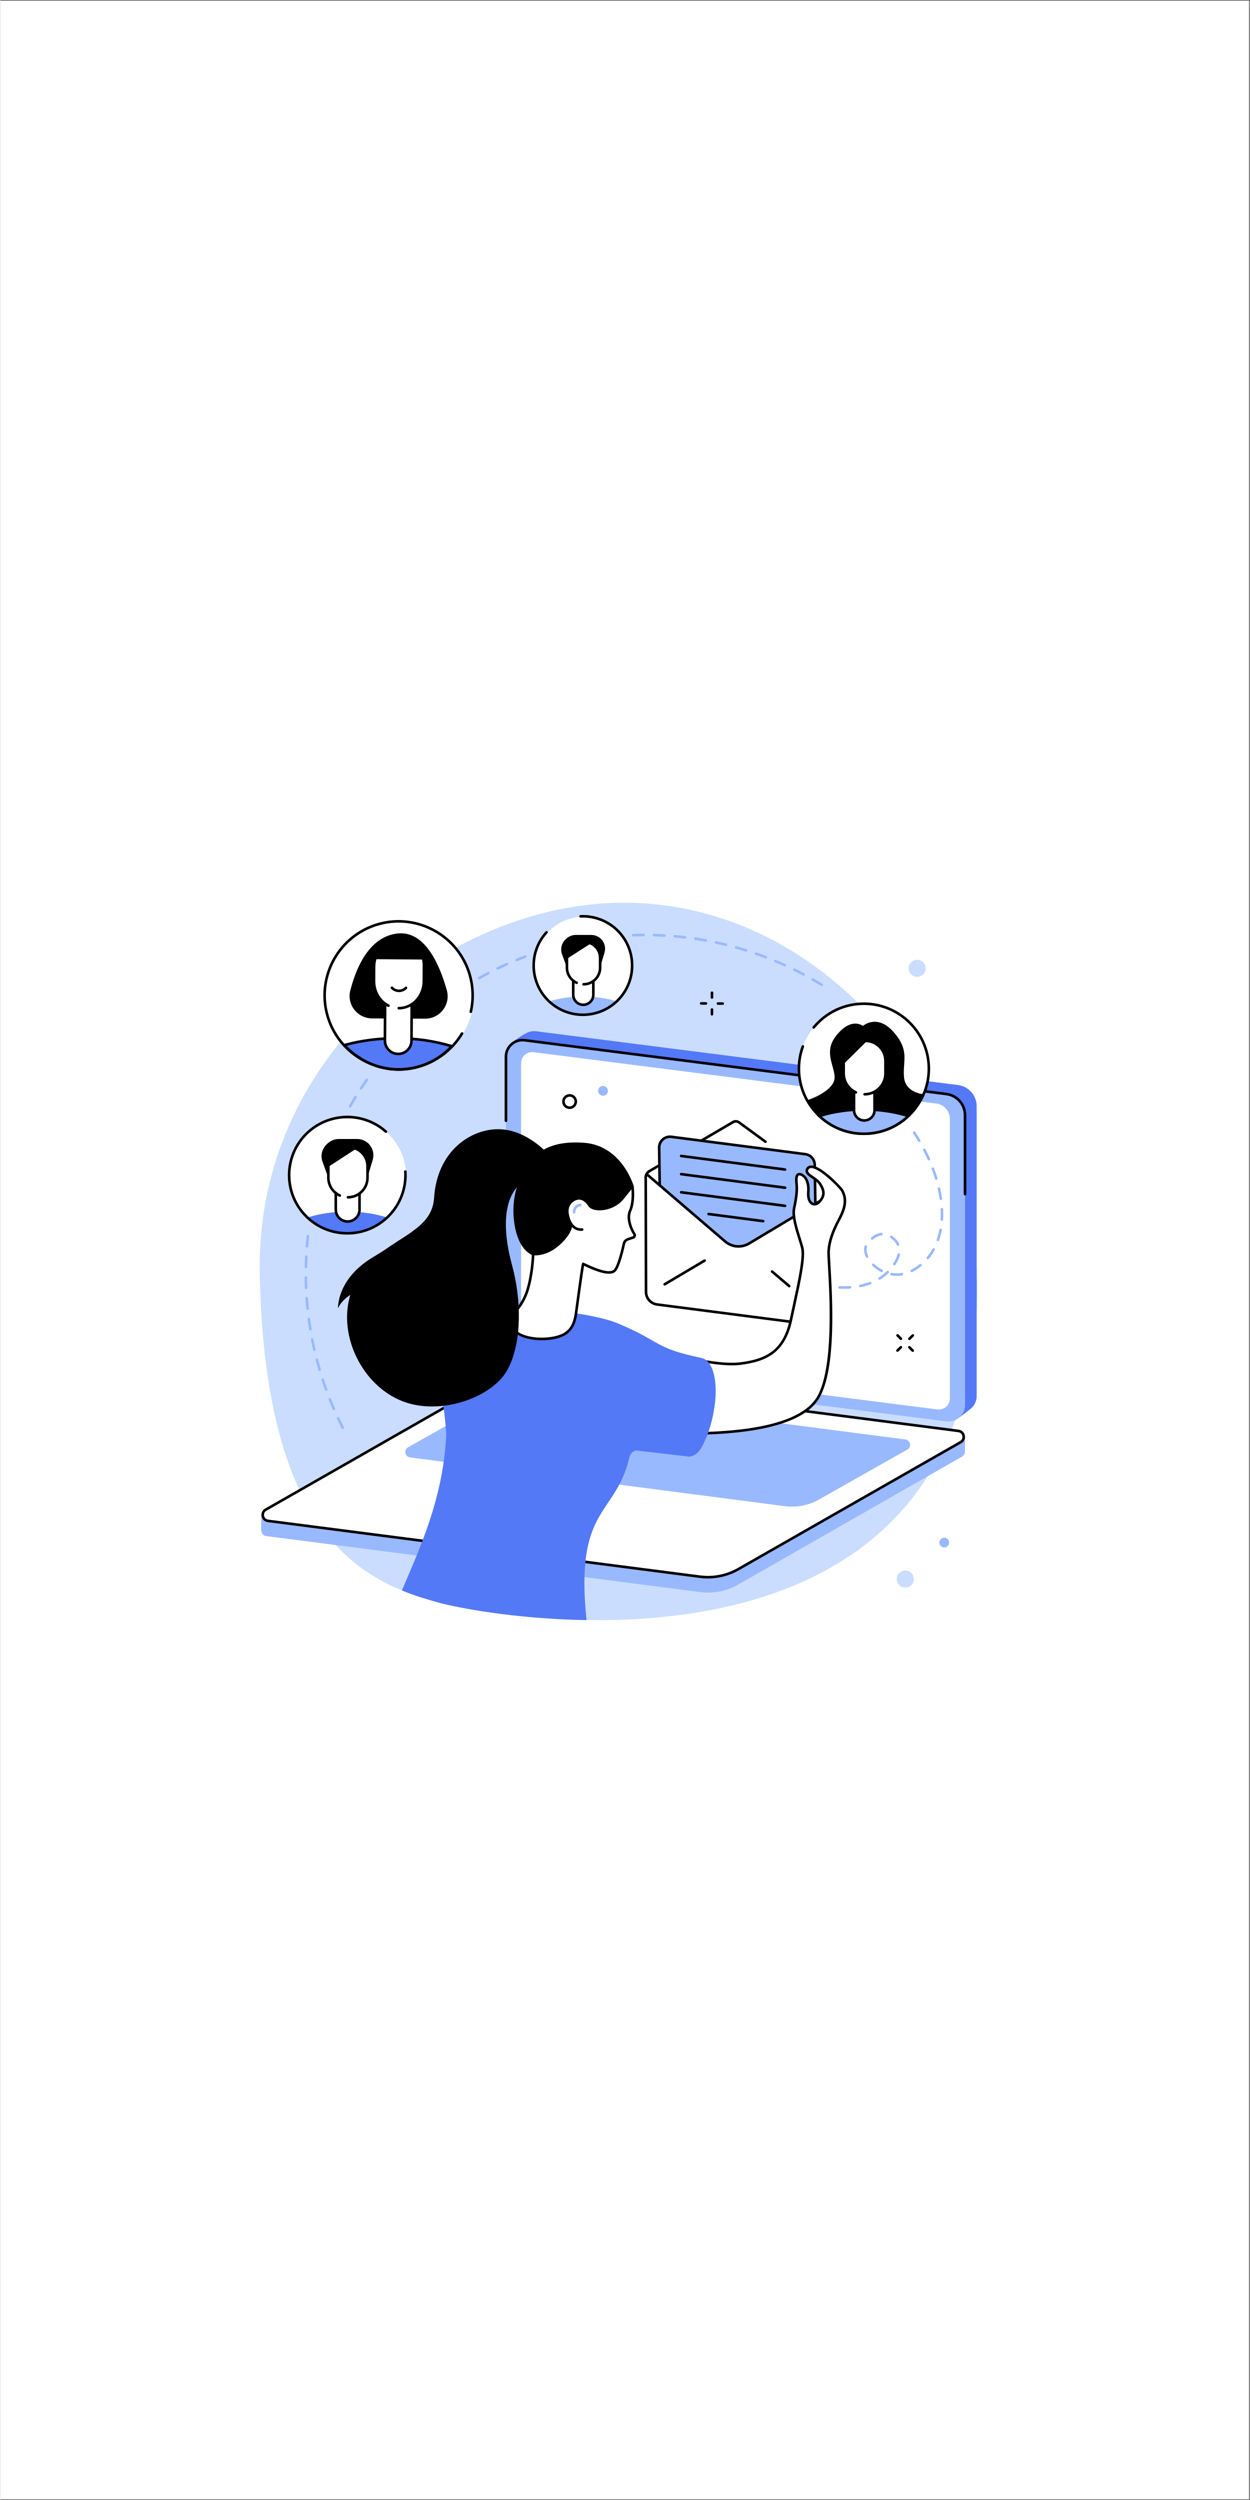 <svg xmlns="http://www.w3.org/2000/svg" xmlns:xlink="http://www.w3.org/1999/xlink" width="300" zoomAndPan="magnify" viewBox="0 0 224.88 450" height="600" preserveAspectRatio="xMidYMid meet" version="1.0"><rect x="0" y="0" width="224.88" height="450" fill="#333333" stroke="none"/><defs><clipPath id="8027de2c89"><path d="M 0 0.121 L 224.762 0.121 L 224.762 449.879 L 0 449.879 Z M 0 0.121 " clip-rule="nonzero"/></clipPath><clipPath id="7027e9e2bf"><path d="M 46.074 162 L 176 162 L 176 292 L 46.074 292 Z M 46.074 162 " clip-rule="nonzero"/></clipPath><clipPath id="b6518d8346"><path d="M 46.074 247 L 174 247 L 174 287 L 46.074 287 Z M 46.074 247 " clip-rule="nonzero"/></clipPath><clipPath id="3eb4ec29ba"><path d="M 46.074 247 L 174 247 L 174 285 L 46.074 285 Z M 46.074 247 " clip-rule="nonzero"/></clipPath></defs><g clip-path="url(#8027de2c89)"><path fill="#ffffff" d="M 0 0.121 L 224.879 0.121 L 224.879 449.879 L 0 449.879 Z M 0 0.121 " fill-opacity="1" fill-rule="nonzero"/><path fill="#ffffff" d="M 0 0.121 L 224.879 0.121 L 224.879 449.879 L 0 449.879 Z M 0 0.121 " fill-opacity="1" fill-rule="nonzero"/></g><g clip-path="url(#7027e9e2bf)"><path fill="#caddff" d="M 122.504 163.43 C 92.613 157.879 69.848 178.629 68.156 180.219 C 65.484 182.738 46.121 199.547 46.695 229.242 C 47.477 269.719 60.477 281.465 72.367 286.316 C 74.621 287.234 83.246 286.863 86.32 287.375 C 91.254 288.195 97.395 291.484 105.359 291.613 C 132.801 292.059 171.555 284.105 175.594 238.219 C 178.707 202.84 154.637 169.395 122.504 163.43 " fill-opacity="1" fill-rule="nonzero"/></g><path fill="#5479f7" d="M 172.617 255.145 L 96.453 244.555 C 94.543 244.309 93.109 242.684 93.109 240.754 L 92.066 187.637 C 92.066 187.637 93.801 186.387 94.785 185.906 C 95.285 185.66 95.863 185.555 96.461 185.629 L 172.398 195.312 C 174.309 195.559 175.742 197.184 175.742 199.113 L 175.742 251.285 C 175.742 252.219 175.316 253.039 174.656 253.582 C 174.047 254.082 172.617 255.145 172.617 255.145 " fill-opacity="1" fill-rule="nonzero"/><path fill="#99b9ff" d="M 170.293 255.852 L 94.359 246.168 C 92.445 245.922 91.012 244.297 91.012 242.367 L 91.012 190.195 C 91.012 188.402 92.586 187.016 94.363 187.246 L 170.301 196.926 C 172.211 197.172 173.645 198.797 173.645 200.727 L 173.645 252.898 C 173.645 254.691 172.07 256.074 170.293 255.852 " fill-opacity="1" fill-rule="nonzero"/><path fill="#000000" d="M 173.645 215.18 C 173.516 215.18 173.41 215.074 173.41 214.945 L 173.41 200.727 C 173.41 198.918 172.059 197.387 170.27 197.16 L 157.129 195.484 C 157 195.469 156.91 195.352 156.926 195.223 C 156.941 195.094 157.059 195 157.188 195.02 L 170.328 196.695 C 172.352 196.953 173.879 198.688 173.879 200.727 L 173.879 214.945 C 173.879 215.074 173.773 215.18 173.645 215.18 " fill-opacity="1" fill-rule="nonzero"/><path fill="#000000" d="M 91.012 201.969 C 90.883 201.969 90.777 201.863 90.777 201.734 L 90.777 190.195 C 90.777 189.273 91.176 188.395 91.867 187.785 C 92.559 187.176 93.48 186.895 94.395 187.012 L 154.008 194.613 C 154.137 194.629 154.227 194.746 154.211 194.875 C 154.195 195.004 154.078 195.094 153.949 195.078 L 94.336 187.477 C 93.555 187.375 92.766 187.617 92.176 188.137 C 91.586 188.66 91.246 189.406 91.246 190.195 L 91.246 201.734 C 91.246 201.863 91.141 201.969 91.012 201.969 " fill-opacity="1" fill-rule="nonzero"/><path fill="#ffffff" d="M 168.676 253.699 L 96.172 244.453 C 94.781 244.277 93.738 243.094 93.738 241.691 L 93.738 191.367 C 93.738 190.168 94.789 189.242 95.98 189.395 L 168.484 198.641 C 169.875 198.816 170.918 200 170.918 201.402 L 170.918 251.727 C 170.918 252.926 169.867 253.852 168.676 253.699 " fill-opacity="1" fill-rule="nonzero"/><g clip-path="url(#b6518d8346)"><path fill="#99b9ff" d="M 125.992 286.574 L 47.898 276.504 C 47.285 276.426 46.941 275.914 46.949 275.402 C 46.953 275.051 46.984 272.562 46.984 272.562 L 88.277 248.961 C 90.344 247.777 93.02 247.32 95.383 247.625 L 172.492 257.57 C 172.957 257.629 173.355 257.934 173.539 258.363 L 173.664 258.652 C 173.664 258.652 173.598 260.727 173.625 261.211 C 173.645 261.586 173.477 261.98 173.078 262.207 L 132.82 285.223 C 130.754 286.402 128.355 286.879 125.992 286.574 " fill-opacity="1" fill-rule="nonzero"/></g><path fill="#ffffff" d="M 125.992 283.809 L 48.176 273.758 C 47.145 273.625 46.871 272.254 47.777 271.738 L 87.816 248.871 C 89.883 247.691 92.281 247.215 94.645 247.52 L 172.461 257.57 C 173.492 257.703 173.766 259.07 172.859 259.59 L 132.82 282.453 C 130.754 283.637 128.355 284.113 125.992 283.809 " fill-opacity="1" fill-rule="nonzero"/><g clip-path="url(#3eb4ec29ba)"><path fill="#000000" d="M 126.023 283.578 C 128.32 283.871 130.695 283.402 132.707 282.25 L 172.746 259.383 C 173.137 259.16 173.215 258.77 173.16 258.48 C 173.102 258.188 172.879 257.859 172.434 257.801 L 94.617 247.75 C 92.316 247.457 89.945 247.926 87.934 249.074 L 47.891 271.941 C 47.5 272.164 47.422 272.559 47.48 272.848 C 47.535 273.137 47.758 273.469 48.207 273.523 Z M 127.367 284.129 C 126.898 284.129 126.43 284.102 125.961 284.043 L 48.145 273.988 C 47.574 273.918 47.133 273.504 47.02 272.938 C 46.906 272.371 47.16 271.82 47.66 271.535 L 87.699 248.668 C 89.801 247.469 92.277 246.98 94.676 247.285 L 172.492 257.336 C 173.062 257.41 173.508 257.824 173.617 258.391 C 173.73 258.953 173.48 259.504 172.977 259.793 L 132.938 282.656 C 131.246 283.625 129.309 284.129 127.367 284.129 " fill-opacity="1" fill-rule="nonzero"/></g><path fill="#99b9ff" d="M 141.227 271.117 L 73.75 262.336 C 72.816 262.219 72.574 260.98 73.391 260.516 L 89.254 251.543 C 91.125 250.477 93.289 250.047 95.422 250.32 L 162.898 259.102 C 163.832 259.219 164.078 260.457 163.262 260.922 L 147.395 269.891 C 145.527 270.961 143.363 271.391 141.227 271.117 " fill-opacity="1" fill-rule="nonzero"/><path fill="#ffffff" d="M 116.168 223.711 C 116.168 223.703 116.168 211.941 116.168 211.934 C 116.176 211.473 116.422 211.043 116.824 210.809 L 131.906 201.965 C 132.25 201.762 132.688 201.797 132.996 202.055 L 137.723 205.508 L 146.66 211.906 L 146.73 229.375 L 116.168 223.711 " fill-opacity="1" fill-rule="nonzero"/><path fill="#000000" d="M 116.168 212.188 C 116.039 212.188 115.934 212.082 115.934 211.953 C 115.934 211.402 116.23 210.887 116.703 210.609 L 131.785 201.762 C 132.215 201.512 132.762 201.555 133.145 201.875 L 137.859 205.32 C 137.965 205.398 137.988 205.543 137.91 205.648 C 137.836 205.75 137.688 205.773 137.586 205.699 L 132.859 202.242 C 132.617 202.043 132.285 202.016 132.023 202.168 L 116.941 211.012 C 116.609 211.207 116.402 211.566 116.402 211.953 C 116.402 212.082 116.297 212.188 116.168 212.188 " fill-opacity="1" fill-rule="nonzero"/><path fill="#99b9ff" d="M 147.023 235.582 L 118.938 232.078 L 118.59 206.547 C 118.594 205.379 119.621 204.477 120.781 204.629 L 144.898 207.75 C 145.863 207.875 146.59 208.699 146.59 209.676 L 147.023 235.582 " fill-opacity="1" fill-rule="nonzero"/><path fill="#000000" d="M 119.168 231.875 L 146.785 235.316 L 146.355 209.68 C 146.355 208.82 145.715 208.094 144.867 207.984 L 120.75 204.859 C 120.266 204.797 119.773 204.945 119.406 205.27 C 119.039 205.59 118.824 206.059 118.824 206.547 Z M 147.262 235.848 L 118.707 232.289 L 118.355 206.551 C 118.359 205.922 118.629 205.328 119.098 204.918 C 119.566 204.504 120.191 204.316 120.812 204.395 L 144.926 207.52 C 146.008 207.66 146.824 208.586 146.824 209.676 L 147.262 235.848 " fill-opacity="1" fill-rule="nonzero"/><path fill="#ffffff" d="M 148.895 238.773 L 118.168 234.801 C 117.051 234.629 116.227 233.672 116.223 232.543 L 116.168 211.828 C 116.168 211.578 116.461 211.445 116.648 211.605 L 130.465 223.461 C 131.668 224.5 133.402 224.645 134.766 223.828 L 148.891 215.379 L 148.895 238.773 " fill-opacity="1" fill-rule="nonzero"/><path fill="#000000" d="M 116.461 211.77 C 116.453 211.77 116.441 211.773 116.438 211.773 C 116.422 211.781 116.402 211.797 116.402 211.828 L 116.457 232.539 C 116.461 233.562 117.195 234.414 118.203 234.57 L 148.66 238.508 L 148.656 215.789 L 134.887 224.031 C 133.434 224.898 131.594 224.742 130.312 223.641 L 116.496 211.785 C 116.484 211.773 116.473 211.77 116.461 211.77 Z M 149.133 239.039 L 118.137 235.031 C 116.895 234.84 115.992 233.793 115.988 232.543 L 115.934 211.828 C 115.934 211.621 116.051 211.438 116.238 211.352 C 116.43 211.262 116.645 211.293 116.801 211.43 L 130.617 223.285 C 131.746 224.254 133.367 224.395 134.645 223.629 L 149.125 214.965 L 149.133 239.039 " fill-opacity="1" fill-rule="nonzero"/><path fill="#000000" d="M 119.582 231.402 C 119.5 231.402 119.422 231.363 119.379 231.289 C 119.312 231.176 119.352 231.035 119.461 230.969 L 126.664 226.699 C 126.773 226.637 126.918 226.672 126.984 226.781 C 127.051 226.895 127.012 227.039 126.902 227.105 L 119.699 231.371 C 119.664 231.395 119.621 231.402 119.582 231.402 " fill-opacity="1" fill-rule="nonzero"/><path fill="#000000" d="M 141.992 231.73 C 141.938 231.73 141.883 231.711 141.84 231.672 L 138.766 229.055 C 138.664 228.973 138.652 228.824 138.738 228.727 C 138.82 228.629 138.969 228.617 139.066 228.699 L 142.145 231.316 C 142.242 231.402 142.254 231.547 142.168 231.648 C 142.125 231.703 142.059 231.73 141.992 231.73 " fill-opacity="1" fill-rule="nonzero"/><path fill="#5479f7" d="M 141.254 210.52 L 122.551 208.078 L 141.254 210.52 " fill-opacity="1" fill-rule="nonzero"/><path fill="#000000" d="M 141.254 210.754 C 141.242 210.754 141.234 210.754 141.223 210.75 L 122.52 208.309 C 122.391 208.293 122.301 208.176 122.316 208.047 C 122.332 207.918 122.449 207.828 122.578 207.844 L 141.285 210.285 C 141.414 210.305 141.504 210.422 141.484 210.551 C 141.473 210.668 141.371 210.754 141.254 210.754 " fill-opacity="1" fill-rule="nonzero"/><path fill="#5479f7" d="M 141.254 213.785 L 122.551 211.344 L 141.254 213.785 " fill-opacity="1" fill-rule="nonzero"/><path fill="#000000" d="M 141.254 214.02 C 141.242 214.02 141.234 214.02 141.223 214.02 L 122.52 211.578 C 122.391 211.559 122.301 211.441 122.316 211.312 C 122.332 211.188 122.449 211.094 122.578 211.113 L 141.285 213.555 C 141.414 213.57 141.504 213.688 141.484 213.816 C 141.473 213.934 141.371 214.02 141.254 214.02 " fill-opacity="1" fill-rule="nonzero"/><path fill="#5479f7" d="M 141.254 217.051 L 122.551 214.609 L 141.254 217.051 " fill-opacity="1" fill-rule="nonzero"/><path fill="#000000" d="M 141.254 217.285 C 141.242 217.285 141.234 217.285 141.223 217.285 L 122.52 214.844 C 122.391 214.828 122.301 214.707 122.316 214.582 C 122.332 214.453 122.449 214.363 122.578 214.379 L 141.285 216.82 C 141.414 216.836 141.504 216.957 141.484 217.082 C 141.473 217.203 141.371 217.285 141.254 217.285 " fill-opacity="1" fill-rule="nonzero"/><path fill="#5479f7" d="M 137.316 219.805 L 127.48 218.52 L 137.316 219.805 " fill-opacity="1" fill-rule="nonzero"/><path fill="#000000" d="M 137.316 220.039 C 137.309 220.039 137.297 220.039 137.285 220.039 L 127.453 218.754 C 127.324 218.738 127.234 218.621 127.25 218.492 C 127.266 218.363 127.383 218.273 127.512 218.289 L 137.348 219.574 C 137.477 219.59 137.566 219.707 137.551 219.836 C 137.535 219.953 137.434 220.039 137.316 220.039 " fill-opacity="1" fill-rule="nonzero"/><path fill="#ffffff" d="M 121.34 243.852 C 125.184 244.828 130.152 245.84 133.266 245.438 C 137.902 244.84 141.098 243.277 142.316 237.535 C 143.539 231.797 144.848 226.48 144.332 224.543 C 143.816 222.609 142.496 219.324 142.875 217.523 C 143.258 215.723 143.441 214.348 143.336 213.266 C 143.234 212.184 143.238 211.406 143.781 211.352 C 144.32 211.301 145.617 212.055 145.438 214.504 C 145.266 216.891 146.645 217.102 147.332 216.414 C 148.574 215.172 148.219 214.188 147.559 213.121 C 146.812 211.914 144.688 211.465 145.254 210.418 C 146.234 208.598 151.09 213.531 151.523 214.289 C 152.539 216.07 151.84 217.902 150.914 219.625 C 149.984 221.352 149.227 223.25 149.094 225.137 C 148.957 227.02 150.992 245.113 147.203 251.547 C 142.828 258.969 123.238 257.965 118.734 258.055 C 114.73 258.129 118.312 243.082 121.34 243.852 " fill-opacity="1" fill-rule="nonzero"/><path fill="#000000" d="M 119.543 257.812 C 119.887 257.812 120.273 257.816 120.688 257.816 C 127.414 257.852 143.168 257.93 147 251.43 C 150.016 246.309 149.281 233.391 148.965 227.879 C 148.883 226.445 148.832 225.5 148.859 225.121 C 148.977 223.438 149.582 221.605 150.707 219.516 C 151.594 217.863 152.285 216.098 151.32 214.406 C 150.98 213.816 147.512 210.25 145.953 210.25 C 145.949 210.25 145.945 210.25 145.941 210.25 C 145.711 210.254 145.559 210.344 145.461 210.527 C 145.25 210.918 145.57 211.195 146.355 211.73 C 146.855 212.074 147.422 212.461 147.758 212.996 C 148.371 213.992 148.91 215.168 147.496 216.582 C 147.098 216.98 146.543 217.102 146.082 216.891 C 145.703 216.719 145.082 216.172 145.207 214.488 C 145.316 212.961 144.824 212.23 144.52 211.934 C 144.215 211.637 143.926 211.574 143.801 211.586 C 143.465 211.617 143.488 212.402 143.57 213.246 C 143.668 214.277 143.527 215.57 143.105 217.574 C 142.828 218.887 143.523 221.113 144.082 222.902 C 144.266 223.477 144.434 224.02 144.559 224.484 C 145.016 226.203 144.109 230.375 143.059 235.207 C 142.891 235.988 142.719 236.781 142.547 237.586 C 141.297 243.465 137.941 245.07 133.293 245.672 C 130.766 245.996 126.723 245.461 121.281 244.078 C 120.801 243.957 120.312 244.402 119.992 244.801 C 118.055 247.18 116.387 254.52 117.609 257.031 C 117.867 257.562 118.227 257.82 118.703 257.82 C 118.715 257.82 118.723 257.82 118.73 257.82 C 118.961 257.816 119.238 257.812 119.543 257.812 Z M 122.434 258.293 C 121.801 258.293 121.215 258.289 120.684 258.285 C 119.902 258.281 119.223 258.277 118.738 258.285 C 118.062 258.301 117.531 257.938 117.188 257.234 C 115.879 254.547 117.574 247.027 119.629 244.504 C 120.223 243.773 120.816 243.477 121.398 243.625 C 126.781 244.992 130.766 245.527 133.234 245.207 C 137.812 244.613 140.891 243.117 142.09 237.488 C 142.258 236.684 142.434 235.887 142.602 235.109 C 143.637 230.336 144.531 226.215 144.105 224.605 C 143.984 224.148 143.816 223.609 143.637 223.039 C 143.062 221.199 142.344 218.91 142.645 217.477 C 143.055 215.551 143.195 214.258 143.105 213.289 C 143.02 212.406 142.906 211.203 143.758 211.121 C 144.023 211.094 144.445 211.207 144.844 211.598 C 145.207 211.953 145.797 212.805 145.672 214.523 C 145.598 215.547 145.816 216.254 146.277 216.465 C 146.559 216.594 146.906 216.508 147.164 216.25 C 148.23 215.184 148.055 214.371 147.359 213.246 C 147.078 212.793 146.555 212.434 146.09 212.117 C 145.367 211.621 144.613 211.109 145.047 210.305 C 145.23 209.969 145.535 209.789 145.934 209.781 C 145.941 209.781 145.945 209.781 145.949 209.781 C 147.742 209.781 151.344 213.512 151.727 214.176 C 152.805 216.066 152.074 217.965 151.117 219.738 C 150.027 221.77 149.441 223.539 149.324 225.152 C 149.301 225.504 149.355 226.488 149.434 227.852 C 149.777 233.879 150.492 246.422 147.402 251.668 C 143.746 257.875 129.906 258.293 122.434 258.293 " fill-opacity="1" fill-rule="nonzero"/><path fill="#5479f7" d="M 78.918 288.48 C 82.016 289.332 92.512 291.422 105.516 291.617 C 103.383 271.168 110.723 272.91 113.195 262.457 C 113.367 261.723 113.812 261.098 114.566 261.102 L 124.004 262.195 C 125.031 262.109 125.766 261.371 126.258 260.465 C 127.129 258.855 128.035 256.652 128.543 253.293 C 129.215 248.844 128.371 244.883 126.207 244.43 C 117.668 242.652 119.109 241.562 111.211 238.23 C 105.684 235.895 89.871 234.637 84.816 235.93 C 77.637 237.766 78.453 243.992 78.965 247.465 C 79.223 249.246 80.359 256.625 80.238 258.758 C 79.594 269.945 75.508 278.668 72.281 286.281 C 74.562 287.219 76.809 287.902 78.918 288.48 " fill-opacity="1" fill-rule="nonzero"/><path fill="#000000" d="M 114.008 213.492 C 114.008 213.492 111.891 206.176 105.047 205.699 C 97.879 205.203 94.945 208.141 93.016 213.629 C 91.66 217.484 92.406 223.59 95.027 225.484 C 98.805 228.215 102.672 226.031 102.672 226.031 L 112.941 215.664 L 114.008 213.492 " fill-opacity="1" fill-rule="nonzero"/><path fill="#ffffff" d="M 113.777 213.57 C 113.777 213.57 114.148 216.195 113.348 217.957 C 112.754 219.273 113.527 221.25 114.109 222.102 C 114.273 222.34 114.164 222.668 113.891 222.766 L 112.938 223.074 C 112.586 223.199 112.32 223.5 112.242 223.867 C 111.969 225.137 111.254 228.07 110.574 228.719 C 109.461 229.785 105.719 227.883 104.91 227.504 C 104.824 227.465 103.586 236.656 103.586 236.656 C 103.32 238.301 102.742 239.371 101.629 240.086 C 99.145 241.672 92.031 241.348 91.965 238.094 C 91.953 237.645 91.586 237.289 91.902 236.969 C 93.105 235.754 94.289 234.262 94.953 232.016 C 95.812 229.102 95.914 225.711 95.914 225.711 C 95.914 225.711 97.707 226.016 99.828 224.473 C 101.66 223.137 102.934 221.145 102.641 220.395 C 101.965 218.68 101.602 217.066 103.074 216.07 C 104.484 215.113 105.566 216.207 106.039 216.973 C 106.691 218.031 110.238 217.961 112.102 215.574 C 113.969 213.191 113.777 213.57 113.777 213.57 " fill-opacity="1" fill-rule="nonzero"/><path fill="#000000" d="M 96.137 225.965 C 96.094 226.805 95.898 229.625 95.176 232.082 C 94.461 234.504 93.141 236.055 92.066 237.133 C 91.98 237.223 91.992 237.297 92.082 237.559 C 92.133 237.711 92.195 237.887 92.199 238.09 C 92.215 238.863 92.676 239.5 93.57 239.977 C 95.82 241.176 99.879 240.926 101.5 239.887 C 102.539 239.223 103.094 238.246 103.355 236.617 C 103.359 236.602 103.664 234.32 103.98 232.066 C 104.633 227.391 104.652 227.379 104.797 227.301 L 104.902 227.242 L 105.008 227.293 C 105.062 227.316 105.129 227.352 105.203 227.387 C 108.047 228.746 109.801 229.137 110.41 228.551 C 110.953 228.035 111.613 225.676 112.012 223.816 C 112.109 223.367 112.426 223.008 112.859 222.855 L 113.82 222.543 C 113.875 222.523 113.922 222.473 113.941 222.41 C 113.961 222.352 113.953 222.285 113.918 222.234 C 113.375 221.441 112.473 219.332 113.137 217.859 C 113.695 216.625 113.656 214.914 113.594 214.09 C 113.363 214.363 112.969 214.852 112.289 215.719 C 110.961 217.414 108.926 217.93 107.582 217.852 C 106.742 217.805 106.109 217.531 105.84 217.098 C 105.664 216.809 105.168 216.117 104.453 215.961 C 104.051 215.875 103.629 215.977 103.207 216.262 C 101.938 217.125 102.148 218.504 102.859 220.312 C 103.215 221.223 101.836 223.297 99.965 224.66 C 98.242 225.914 96.727 225.992 96.137 225.965 Z M 97.5 241.246 C 95.973 241.246 94.426 240.961 93.352 240.387 C 92.309 239.832 91.75 239.043 91.73 238.098 C 91.727 237.969 91.684 237.844 91.637 237.711 C 91.551 237.457 91.434 237.109 91.734 236.805 C 92.77 235.762 94.043 234.27 94.727 231.949 C 95.566 229.098 95.676 225.734 95.68 225.703 L 95.688 225.434 L 95.953 225.48 C 95.969 225.48 97.684 225.742 99.688 224.285 C 101.562 222.918 102.641 221.035 102.422 220.48 C 101.738 218.738 101.328 216.973 102.945 215.875 C 103.477 215.516 104.02 215.391 104.551 215.504 C 105.445 215.695 106.027 216.512 106.238 216.852 C 106.418 217.145 106.945 217.348 107.609 217.387 C 108.934 217.461 110.781 216.887 111.918 215.43 C 113.668 213.199 113.684 213.211 113.906 213.352 C 113.977 213.395 114.027 213.484 114.016 213.582 C 114.062 213.953 114.332 216.355 113.562 218.055 C 113.035 219.219 113.695 221.078 114.305 221.969 C 114.422 222.141 114.453 222.355 114.387 222.559 C 114.32 222.758 114.168 222.914 113.969 222.984 L 113.012 223.297 C 112.738 223.395 112.531 223.625 112.469 223.914 C 112.258 224.895 111.512 228.148 110.734 228.891 C 109.711 229.871 107.031 228.777 105.074 227.844 C 104.875 228.98 104.238 233.562 103.82 236.688 C 103.535 238.441 102.898 239.551 101.754 240.281 C 100.754 240.922 99.137 241.246 97.5 241.246 " fill-opacity="1" fill-rule="nonzero"/><path fill="#000000" d="M 104.516 221.559 C 103.23 221.559 102.27 220.551 101.867 218.754 C 101.836 218.629 101.918 218.504 102.043 218.473 C 102.168 218.445 102.293 218.523 102.324 218.652 C 102.539 219.621 103.141 221.223 104.707 221.082 C 104.836 221.07 104.949 221.164 104.961 221.293 C 104.973 221.422 104.879 221.535 104.75 221.551 C 104.672 221.555 104.594 221.559 104.516 221.559 " fill-opacity="1" fill-rule="nonzero"/><path fill="#99b9ff" d="M 103.273 218.445 C 103.273 218.445 103.27 218.445 103.27 218.445 C 103.141 218.445 103.035 218.34 103.039 218.211 C 103.051 217.047 103.926 216.695 104.387 216.672 C 104.512 216.668 104.625 216.766 104.629 216.895 C 104.637 217.023 104.539 217.133 104.41 217.141 C 104.316 217.148 103.52 217.223 103.508 218.215 C 103.504 218.344 103.402 218.445 103.273 218.445 " fill-opacity="1" fill-rule="nonzero"/><path fill="#000000" d="M 95.914 211.852 L 98.402 207.531 C 98.402 207.531 94.762 203.406 89.863 203.262 C 84.875 203.109 78.617 207.012 78.07 215.664 C 77.785 220.156 73.723 221.836 69.699 224.633 C 68.836 225.234 67.938 225.785 67.035 226.324 C 60.523 230.223 60.785 235.484 60.785 235.484 C 61.219 234.496 62.051 233.703 62.996 233.078 C 60.734 240.566 65.281 249.52 72.477 252.258 C 79.289 254.852 88.645 251.547 91.336 246.465 C 93.953 241.531 93.777 233.809 92.102 227.707 C 90.422 221.609 89.965 213.68 95.914 211.852 " fill-opacity="1" fill-rule="nonzero"/><path fill="#ffffff" d="M 52.188 211.57 C 52.188 205.816 56.852 201.152 62.598 201.152 C 68.348 201.152 73.008 205.816 73.008 211.57 C 73.008 217.324 68.348 221.988 62.598 221.988 C 56.852 221.988 52.188 217.324 52.188 211.57 " fill-opacity="1" fill-rule="nonzero"/><path fill="#5479f7" d="M 55.27 219.148 C 57.145 220.918 59.672 222.004 62.453 222.004 C 65.234 222.004 67.762 220.918 69.637 219.148 C 67.469 218.477 65.031 218.098 62.453 218.098 C 59.879 218.098 57.441 218.477 55.27 219.148 " fill-opacity="1" fill-rule="nonzero"/><path fill="#000000" d="M 65.809 205.484 C 65.336 205.18 64.789 205.02 64.227 205.02 L 60.922 205.02 C 60.184 205.02 59.477 205.297 58.934 205.801 L 58.754 205.969 C 57.895 206.766 57.594 208 57.992 209.102 L 59.078 212.113 L 66.043 212.07 L 67.027 208.777 C 67.398 207.531 66.902 206.188 65.809 205.484 " fill-opacity="1" fill-rule="nonzero"/><path fill="#ffffff" d="M 64.086 206.801 C 64.07 206.793 64.043 206.781 64.043 206.781 L 59.043 210.027 L 59.043 211.984 C 59.043 213.105 59.566 214.102 60.379 214.746 L 60.379 217.73 C 60.379 218.91 61.336 219.867 62.516 219.867 C 63.695 219.867 64.652 218.91 64.652 217.73 L 64.652 214.824 C 65.523 214.184 66.094 213.152 66.094 211.984 L 66.094 209.906 C 66.094 208.523 65.27 207.336 64.086 206.801 " fill-opacity="1" fill-rule="nonzero"/><path fill="#000000" d="M 62.566 215.746 C 62.438 215.746 62.336 215.641 62.336 215.512 C 62.336 215.383 62.438 215.277 62.566 215.277 C 64.383 215.277 65.859 213.801 65.859 211.984 L 65.859 209.906 C 65.859 208.156 64.438 206.734 62.688 206.734 L 59.277 206.734 L 59.277 211.984 C 59.277 213.273 60.035 214.449 61.207 214.984 C 61.324 215.035 61.375 215.176 61.32 215.293 C 61.27 215.41 61.129 215.461 61.012 215.41 C 59.672 214.801 58.809 213.457 58.809 211.984 L 58.809 206.5 C 58.809 206.371 58.914 206.266 59.043 206.266 L 62.688 206.266 C 64.695 206.266 66.328 207.898 66.328 209.906 L 66.328 211.984 C 66.328 214.059 64.641 215.746 62.566 215.746 " fill-opacity="1" fill-rule="nonzero"/><path fill="#000000" d="M 62.453 222.23 C 62.426 222.23 62.402 222.23 62.379 222.227 C 59.52 222.211 56.836 221.078 54.828 219.043 C 50.684 214.84 50.73 208.051 54.934 203.906 C 58.934 199.957 65.359 199.785 69.559 203.52 C 69.652 203.605 69.664 203.754 69.578 203.848 C 69.492 203.945 69.344 203.953 69.246 203.867 C 65.234 200.301 59.09 200.461 55.262 204.238 C 51.242 208.203 51.199 214.695 55.164 218.715 C 57.082 220.66 59.645 221.742 62.383 221.762 C 65.117 221.785 67.691 220.734 69.641 218.812 C 71.746 216.734 72.852 213.848 72.668 210.891 C 72.66 210.762 72.758 210.652 72.887 210.645 C 73.016 210.633 73.129 210.734 73.137 210.863 C 73.324 213.953 72.172 216.973 69.969 219.145 C 67.949 221.133 65.285 222.227 62.453 222.23 " fill-opacity="1" fill-rule="nonzero"/><path fill="#000000" d="M 62.516 220.102 C 61.211 220.102 60.145 219.039 60.145 217.73 L 60.145 214.746 C 60.145 214.617 60.25 214.512 60.379 214.512 C 60.508 214.512 60.613 214.617 60.613 214.746 L 60.613 217.73 C 60.613 218.781 61.469 219.633 62.516 219.633 C 63.566 219.633 64.418 218.781 64.418 217.73 L 64.418 214.898 C 64.418 214.77 64.523 214.664 64.652 214.664 C 64.781 214.664 64.887 214.77 64.887 214.898 L 64.887 217.73 C 64.887 219.039 63.824 220.102 62.516 220.102 " fill-opacity="1" fill-rule="nonzero"/><path fill="#ffffff" d="M 65.078 167.723 C 59.77 170.816 57.129 177.277 59.078 183.375 C 59.961 186.145 61.668 188.422 63.836 190.035 C 63.895 190.078 63.953 190.121 64.016 190.16 L 65.156 190.906 C 68.309 192.719 72.184 193.25 75.922 192.055 C 82.969 189.801 86.965 181.473 84.602 175.211 C 82.754 170.324 80.68 168.5 76.836 166.828 C 70.965 164.273 65.078 167.723 65.078 167.723 " fill-opacity="1" fill-rule="nonzero"/><path fill="#5479f7" d="M 71.527 186.887 C 68.109 186.867 64.859 187.312 61.922 188.121 C 62.504 188.762 63.145 189.344 63.836 189.855 C 63.895 189.898 63.953 189.941 64.016 189.98 L 65.156 190.727 C 68.309 192.539 72.004 193.07 75.742 191.875 C 77.902 191.184 79.777 189.918 81.27 188.316 C 78.254 187.418 75.074 186.906 71.527 186.887 " fill-opacity="1" fill-rule="nonzero"/><path fill="#000000" d="M 62.359 188.246 C 62.859 188.762 63.398 189.242 63.977 189.668 C 64.031 189.707 64.086 189.746 64.145 189.785 L 65.285 190.527 C 68.531 192.395 72.125 192.785 75.668 191.652 C 77.578 191.043 79.355 189.934 80.832 188.434 C 77.809 187.566 74.762 187.137 71.527 187.121 C 68.355 187.105 65.266 187.484 62.359 188.246 Z M 71.691 192.754 C 69.402 192.754 67.152 192.145 65.039 190.926 L 63.887 190.176 C 63.824 190.133 63.758 190.09 63.695 190.043 C 62.992 189.52 62.34 188.93 61.746 188.281 C 61.691 188.219 61.672 188.133 61.695 188.055 C 61.719 187.98 61.781 187.918 61.859 187.895 C 64.918 187.055 68.168 186.637 71.531 186.652 C 74.941 186.672 78.148 187.141 81.336 188.094 C 81.414 188.117 81.473 188.18 81.496 188.254 C 81.516 188.332 81.496 188.418 81.441 188.477 C 79.859 190.172 77.91 191.426 75.812 192.098 C 74.438 192.535 73.059 192.754 71.691 192.754 " fill-opacity="1" fill-rule="nonzero"/><path fill="#000000" d="M 80.371 178.266 C 79.051 173.52 76.336 167.293 71.238 168.059 C 66.348 168.793 64.047 174.156 62.988 178.312 C 62.348 180.844 64.277 183.297 66.887 183.312 L 76.457 183.363 C 79.125 183.375 81.086 180.84 80.371 178.266 " fill-opacity="1" fill-rule="nonzero"/><path fill="#ffffff" d="M 76.152 172.754 C 76.148 172.742 76.145 172.719 76.145 172.719 L 67.453 172.652 C 67.453 172.652 67.453 172.668 67.449 172.672 C 67.336 173.105 67.273 173.562 67.27 174.035 L 67.258 176.578 C 67.246 178.281 68.047 179.781 69.262 180.66 L 69.227 187.301 C 69.219 188.621 70.285 189.699 71.605 189.707 C 72.926 189.711 74.004 188.648 74.008 187.324 L 74.043 180.785 C 75.344 179.938 76.219 178.395 76.23 176.625 L 76.246 173.758 C 76.246 173.414 76.215 173.078 76.152 172.754 " fill-opacity="1" fill-rule="nonzero"/><path fill="#000000" d="M 71.617 189.938 C 71.613 189.938 71.609 189.938 71.605 189.938 C 70.902 189.938 70.246 189.66 69.75 189.16 C 69.258 188.66 68.988 188 68.992 187.301 L 69.023 180.855 C 69.027 180.727 69.133 180.621 69.262 180.625 C 69.391 180.625 69.492 180.73 69.492 180.859 L 69.461 187.301 C 69.457 187.879 69.68 188.422 70.082 188.832 C 70.488 189.242 71.031 189.469 71.605 189.473 C 71.609 189.473 71.613 189.473 71.617 189.473 C 72.801 189.473 73.77 188.512 73.777 187.324 L 73.809 180.855 C 73.809 180.727 73.914 180.621 74.043 180.625 C 74.176 180.625 74.277 180.73 74.277 180.859 L 74.242 187.328 C 74.234 188.77 73.059 189.938 71.617 189.938 " fill-opacity="1" fill-rule="nonzero"/><path fill="#000000" d="M 71.754 178.586 C 71.75 178.586 71.746 178.586 71.742 178.586 C 71.203 178.582 70.68 178.352 70.312 177.957 C 70.223 177.863 70.23 177.715 70.324 177.625 C 70.418 177.539 70.566 177.543 70.656 177.637 C 70.938 177.945 71.328 178.113 71.746 178.117 C 71.75 178.117 71.75 178.117 71.754 178.117 C 72.172 178.117 72.559 177.949 72.848 177.645 C 72.938 177.551 73.086 177.547 73.18 177.637 C 73.273 177.727 73.277 177.875 73.188 177.969 C 72.809 178.367 72.301 178.586 71.754 178.586 " fill-opacity="1" fill-rule="nonzero"/><path fill="#000000" d="M 71.738 181.707 C 71.73 181.707 71.723 181.707 71.715 181.707 C 71.586 181.707 71.484 181.602 71.484 181.473 C 71.484 181.344 71.59 181.238 71.719 181.238 C 71.727 181.238 71.734 181.238 71.738 181.238 C 74.074 181.238 75.984 179.172 75.996 176.625 L 76.012 173.754 C 76.016 172.555 75.594 171.43 74.82 170.578 C 74.051 169.734 73.023 169.266 71.934 169.258 C 71.926 169.258 71.918 169.258 71.91 169.258 C 69.492 169.258 67.52 171.398 67.504 174.035 L 67.492 176.578 C 67.48 178.395 68.453 180.059 69.969 180.82 C 70.082 180.875 70.129 181.02 70.074 181.133 C 70.016 181.25 69.875 181.293 69.758 181.238 C 68.086 180.398 67.012 178.57 67.023 176.578 L 67.035 174.035 C 67.051 171.137 69.234 168.789 71.91 168.789 C 71.918 168.789 71.926 168.789 71.934 168.789 C 73.16 168.797 74.305 169.32 75.164 170.262 C 76.02 171.199 76.484 172.441 76.48 173.758 L 76.465 176.625 C 76.449 179.434 74.332 181.707 71.738 181.707 " fill-opacity="1" fill-rule="nonzero"/><path fill="#000000" d="M 71.703 192.719 C 66.027 192.719 60.727 189.125 58.832 183.449 C 56.469 176.359 60.312 168.668 67.406 166.301 C 74.496 163.938 82.191 167.785 84.555 174.875 C 85.34 177.234 85.465 179.758 84.914 182.172 C 84.887 182.297 84.762 182.375 84.633 182.348 C 84.508 182.32 84.43 182.191 84.457 182.066 C 84.992 179.738 84.871 177.301 84.109 175.023 C 81.828 168.176 74.398 164.465 67.555 166.746 C 60.707 169.031 56.992 176.457 59.277 183.301 C 61.559 190.148 68.988 193.859 75.836 191.578 C 78.793 190.59 81.309 188.578 82.91 185.906 C 82.977 185.797 83.121 185.762 83.234 185.824 C 83.344 185.895 83.379 186.035 83.312 186.148 C 81.652 188.914 79.047 191 75.98 192.023 C 74.566 192.496 73.121 192.719 71.703 192.719 " fill-opacity="1" fill-rule="nonzero"/><path fill="#ffffff" d="M 143.746 192.371 C 143.746 185.906 148.98 180.668 155.438 180.668 C 161.898 180.668 167.133 185.906 167.133 192.371 C 167.133 198.836 161.898 204.074 155.438 204.074 C 148.98 204.074 143.746 198.836 143.746 192.371 " fill-opacity="1" fill-rule="nonzero"/><path fill="#000000" d="M 155.438 204.309 C 148.859 204.309 143.512 198.953 143.512 192.371 C 143.512 190.965 143.754 189.586 144.23 188.277 C 144.273 188.156 144.41 188.094 144.531 188.137 C 144.652 188.18 144.715 188.316 144.672 188.438 C 144.211 189.695 143.977 191.02 143.977 192.371 C 143.977 198.695 149.121 203.84 155.438 203.84 C 161.758 203.84 166.898 198.695 166.898 192.371 C 166.898 186.047 161.758 180.902 155.438 180.902 C 152 180.902 148.773 182.43 146.582 185.09 C 146.504 185.191 146.355 185.203 146.254 185.121 C 146.156 185.039 146.141 184.891 146.223 184.793 C 148.5 182.023 151.859 180.434 155.438 180.434 C 162.016 180.434 167.367 185.789 167.367 192.371 C 167.367 198.953 162.016 204.309 155.438 204.309 " fill-opacity="1" fill-rule="nonzero"/><path fill="#99b9ff" d="M 147.418 200.883 C 149.512 202.859 152.332 204.074 155.438 204.074 C 158.547 204.074 161.367 202.859 163.461 200.883 C 161.039 200.129 158.316 199.707 155.438 199.707 C 152.562 199.707 149.84 200.129 147.418 200.883 " fill-opacity="1" fill-rule="nonzero"/><path fill="#ffffff" d="M 155.508 201.688 C 154.488 201.688 153.66 200.859 153.66 199.84 L 153.66 190.422 L 157.355 190.422 L 157.355 199.84 C 157.355 200.859 156.527 201.688 155.508 201.688 " fill-opacity="1" fill-rule="nonzero"/><path fill="#000000" d="M 162.656 193.855 C 162.422 190.93 163.711 189.105 160.82 185.801 C 157.828 182.375 155.262 184.672 155.262 184.672 C 155.262 184.672 153.121 182.895 150.312 186.613 C 147.832 189.895 151.008 192.836 149.941 194.879 C 148.871 196.922 145.254 198.035 145.254 198.035 C 145.254 198.035 146.414 200.359 147.852 201.379 L 163.121 201.379 C 163.121 201.379 166.273 197.941 166.273 196.969 C 166.273 196.969 162.887 196.781 162.656 193.855 " fill-opacity="1" fill-rule="nonzero"/><path fill="#99b9ff" d="M 147.418 200.883 C 149.512 202.859 152.332 204.074 155.438 204.074 C 158.547 204.074 161.367 202.859 163.461 200.883 C 161.039 200.129 158.316 199.707 155.438 199.707 C 152.562 199.707 149.84 200.129 147.418 200.883 " fill-opacity="1" fill-rule="nonzero"/><path fill="#000000" d="M 147.879 200.988 C 149.973 202.828 152.641 203.84 155.438 203.84 C 158.234 203.84 160.902 202.828 162.996 200.988 C 160.621 200.293 158.082 199.941 155.438 199.941 C 152.797 199.941 150.258 200.293 147.879 200.988 Z M 155.438 204.309 C 152.387 204.309 149.48 203.152 147.258 201.051 L 146.965 200.777 L 147.348 200.656 C 149.883 199.871 152.602 199.473 155.438 199.473 C 158.273 199.473 160.996 199.871 163.531 200.656 L 163.914 200.777 L 163.621 201.051 C 161.398 203.152 158.492 204.309 155.438 204.309 " fill-opacity="1" fill-rule="nonzero"/><path fill="#ffffff" d="M 155.688 187.355 L 155.559 187.355 L 151.805 191.133 L 151.805 193.207 C 151.805 194.59 152.551 195.797 153.664 196.449 L 153.664 199.84 C 153.664 200.859 154.488 201.688 155.508 201.688 C 156.527 201.688 157.355 200.859 157.355 199.84 L 157.355 196.516 C 158.527 195.879 159.32 194.633 159.32 193.207 L 159.32 190.992 C 159.32 188.984 157.695 187.355 155.688 187.355 " fill-opacity="1" fill-rule="nonzero"/><path fill="#000000" d="M 155.508 201.918 C 154.363 201.918 153.43 200.988 153.43 199.84 L 153.43 196.555 C 153.43 196.426 153.535 196.32 153.66 196.32 C 153.793 196.32 153.898 196.426 153.898 196.555 L 153.898 199.84 C 153.898 200.727 154.621 201.453 155.508 201.453 C 156.398 201.453 157.121 200.727 157.121 199.84 L 157.121 196.609 C 157.121 196.48 157.227 196.375 157.355 196.375 C 157.484 196.375 157.59 196.48 157.59 196.609 L 157.59 199.84 C 157.59 200.988 156.656 201.918 155.508 201.918 " fill-opacity="1" fill-rule="nonzero"/><path fill="#000000" d="M 155.562 197.203 C 155.434 197.203 155.328 197.098 155.328 196.969 C 155.328 196.84 155.434 196.734 155.562 196.734 C 157.504 196.734 159.086 195.152 159.086 193.207 L 159.086 190.992 C 159.086 189.164 157.66 187.672 155.84 187.594 C 155.82 187.594 155.801 187.594 155.781 187.59 L 152.035 191.297 L 152.035 193.207 C 152.035 194.586 152.848 195.848 154.102 196.418 C 154.219 196.473 154.273 196.613 154.219 196.73 C 154.164 196.848 154.027 196.898 153.91 196.844 C 152.488 196.199 151.57 194.77 151.57 193.207 L 151.57 191.199 C 151.57 191.137 151.594 191.078 151.637 191.031 L 155.523 187.191 C 155.609 187.105 155.742 187.121 155.859 187.125 C 157.93 187.215 159.555 188.914 159.555 190.992 L 159.555 193.207 C 159.555 195.41 157.762 197.203 155.562 197.203 " fill-opacity="1" fill-rule="nonzero"/><path fill="#ffffff" d="M 96.184 173.836 C 96.184 168.965 100.129 165.016 105 165.016 C 109.867 165.016 113.816 168.965 113.816 173.836 C 113.816 178.711 109.867 182.66 105 182.66 C 100.129 182.66 96.184 178.711 96.184 173.836 " fill-opacity="1" fill-rule="nonzero"/><path fill="#99b9ff" d="M 98.793 180.25 C 100.383 181.75 102.52 182.668 104.875 182.668 C 107.23 182.668 109.371 181.75 110.961 180.25 C 109.121 179.684 107.059 179.363 104.875 179.363 C 102.695 179.363 100.633 179.684 98.793 180.25 " fill-opacity="1" fill-rule="nonzero"/><path fill="#000000" d="M 107.719 168.684 C 107.316 168.426 106.852 168.289 106.379 168.289 L 103.578 168.289 C 102.957 168.289 102.355 168.523 101.895 168.949 L 101.742 169.094 C 101.016 169.77 100.762 170.812 101.098 171.746 L 102.02 174.297 L 107.918 174.262 L 108.75 171.473 C 109.062 170.418 108.645 169.281 107.719 168.684 " fill-opacity="1" fill-rule="nonzero"/><path fill="#ffffff" d="M 106.309 169.82 C 106.305 169.816 106.301 169.816 106.301 169.816 L 101.988 172.582 L 101.988 174.188 C 101.988 175.137 102.43 175.98 103.121 176.527 L 103.121 179.055 C 103.121 180.051 103.93 180.863 104.93 180.863 C 105.93 180.863 106.738 180.051 106.738 179.055 L 106.738 176.594 C 107.48 176.051 107.961 175.176 107.961 174.188 L 107.961 172.43 C 107.961 171.277 107.285 170.281 106.309 169.82 " fill-opacity="1" fill-rule="nonzero"/><path fill="#000000" d="M 104.93 181.094 C 103.805 181.094 102.887 180.18 102.887 179.055 L 102.887 176.578 L 103.355 176.578 L 103.355 179.055 C 103.355 179.922 104.062 180.629 104.93 180.629 C 105.797 180.629 106.504 179.922 106.504 179.055 L 106.504 176.656 L 106.973 176.656 L 106.973 179.055 C 106.973 180.18 106.055 181.094 104.93 181.094 " fill-opacity="1" fill-rule="nonzero"/><path fill="#000000" d="M 104.973 177.406 C 104.844 177.406 104.738 177.301 104.738 177.172 C 104.738 177.043 104.844 176.938 104.973 176.938 C 106.492 176.938 107.727 175.703 107.727 174.188 L 107.727 172.43 C 107.727 170.965 106.535 169.777 105.074 169.777 L 102.223 169.777 L 102.223 174.188 C 102.223 175.262 102.855 176.246 103.836 176.691 C 103.953 176.746 104.004 176.887 103.949 177.004 C 103.898 177.121 103.758 177.172 103.641 177.117 C 102.496 176.598 101.754 175.445 101.754 174.188 L 101.754 169.543 C 101.754 169.414 101.859 169.309 101.988 169.309 L 105.074 169.309 C 106.793 169.309 108.195 170.707 108.195 172.43 L 108.195 174.188 C 108.195 175.961 106.75 177.406 104.973 177.406 " fill-opacity="1" fill-rule="nonzero"/><path fill="#000000" d="M 104.863 182.891 C 102.465 182.891 100.074 181.953 98.289 180.094 C 94.98 176.641 94.918 171.18 98.145 167.656 C 98.23 167.562 98.379 167.555 98.473 167.641 C 98.57 167.73 98.574 167.879 98.488 167.973 C 95.43 171.312 95.488 176.492 98.625 179.77 C 101.918 183.207 107.395 183.324 110.832 180.031 C 114.27 176.738 114.387 171.262 111.094 167.824 C 109.367 166.023 106.945 165.059 104.453 165.176 C 104.316 165.18 104.215 165.082 104.207 164.953 C 104.203 164.824 104.301 164.711 104.43 164.707 C 107.059 164.582 109.613 165.602 111.434 167.5 C 114.902 171.125 114.781 176.898 111.156 180.367 C 109.395 182.055 107.125 182.891 104.863 182.891 " fill-opacity="1" fill-rule="nonzero"/><path fill="#99b9ff" d="M 108.59 197.23 C 108.109 197.289 107.668 196.945 107.605 196.465 C 107.547 195.98 107.891 195.539 108.371 195.48 C 108.855 195.418 109.297 195.762 109.355 196.246 C 109.418 196.727 109.074 197.168 108.59 197.23 " fill-opacity="1" fill-rule="nonzero"/><path fill="#99b9ff" d="M 170.008 278.539 C 169.527 278.602 169.086 278.258 169.027 277.773 C 168.965 277.293 169.309 276.852 169.793 276.789 C 170.273 276.73 170.715 277.074 170.777 277.555 C 170.836 278.039 170.492 278.48 170.008 278.539 " fill-opacity="1" fill-rule="nonzero"/><path fill="#caddff" d="M 165.223 175.82 C 164.383 175.926 163.613 175.328 163.508 174.484 C 163.402 173.645 164 172.875 164.844 172.77 C 165.684 172.664 166.453 173.262 166.559 174.105 C 166.664 174.949 166.066 175.715 165.223 175.82 " fill-opacity="1" fill-rule="nonzero"/><path fill="#caddff" d="M 163.082 285.758 C 162.238 285.863 161.473 285.266 161.367 284.422 C 161.262 283.582 161.859 282.812 162.699 282.707 C 163.543 282.602 164.312 283.199 164.418 284.043 C 164.523 284.887 163.922 285.652 163.082 285.758 " fill-opacity="1" fill-rule="nonzero"/><path fill="#000000" d="M 102.473 197.402 C 102.434 197.402 102.398 197.402 102.359 197.41 C 101.879 197.469 101.539 197.906 101.598 198.387 C 101.656 198.867 102.098 199.207 102.578 199.148 C 103.059 199.09 103.398 198.652 103.34 198.172 C 103.312 197.938 103.195 197.73 103.008 197.586 C 102.852 197.465 102.664 197.402 102.473 197.402 Z M 102.605 199.383 L 102.609 199.383 Z M 102.469 199.625 C 101.801 199.625 101.219 199.125 101.133 198.445 C 101.043 197.711 101.566 197.035 102.305 196.945 C 102.66 196.898 103.012 196.996 103.297 197.219 C 103.578 197.438 103.762 197.758 103.805 198.113 C 103.898 198.848 103.371 199.523 102.637 199.613 C 102.578 199.621 102.523 199.625 102.469 199.625 " fill-opacity="1" fill-rule="nonzero"/><path fill="#000000" d="M 130.031 180.879 L 129.168 180.871 C 129.039 180.871 128.934 180.766 128.934 180.637 C 128.938 180.508 129.039 180.406 129.168 180.406 C 129.168 180.406 129.172 180.406 129.172 180.406 L 130.035 180.41 C 130.164 180.41 130.266 180.516 130.266 180.645 C 130.266 180.777 130.16 180.879 130.031 180.879 " fill-opacity="1" fill-rule="nonzero"/><path fill="#000000" d="M 127.012 180.855 L 126.148 180.852 C 126.02 180.848 125.914 180.746 125.914 180.613 C 125.918 180.484 126.02 180.391 126.152 180.383 L 127.016 180.391 C 127.145 180.391 127.246 180.496 127.246 180.625 C 127.246 180.754 127.141 180.855 127.012 180.855 " fill-opacity="1" fill-rule="nonzero"/><path fill="#000000" d="M 128.094 179.785 C 128.094 179.785 128.094 179.785 128.09 179.785 C 127.961 179.785 127.859 179.684 127.859 179.551 L 127.859 178.691 C 127.859 178.559 127.965 178.457 128.094 178.457 C 128.223 178.457 128.328 178.559 128.328 178.691 L 128.328 179.551 C 128.324 179.684 128.223 179.785 128.094 179.785 " fill-opacity="1" fill-rule="nonzero"/><path fill="#000000" d="M 128.09 182.805 L 128.086 182.805 C 127.957 182.805 127.855 182.699 127.855 182.57 L 127.855 181.707 C 127.855 181.578 127.961 181.477 128.09 181.477 C 128.219 181.477 128.324 181.578 128.324 181.711 L 128.32 182.57 C 128.32 182.699 128.215 182.805 128.09 182.805 " fill-opacity="1" fill-rule="nonzero"/><path fill="#000000" d="M 163.633 241.219 C 163.57 241.219 163.512 241.195 163.465 241.148 C 163.375 241.059 163.375 240.91 163.469 240.82 L 164.082 240.215 C 164.172 240.121 164.32 240.125 164.414 240.215 C 164.504 240.309 164.504 240.457 164.41 240.547 L 163.797 241.152 C 163.75 241.199 163.691 241.219 163.633 241.219 " fill-opacity="1" fill-rule="nonzero"/><path fill="#000000" d="M 161.48 243.34 C 161.422 243.34 161.359 243.316 161.316 243.27 C 161.223 243.176 161.227 243.027 161.316 242.938 L 161.93 242.332 C 162.023 242.242 162.172 242.242 162.262 242.336 C 162.352 242.426 162.352 242.574 162.262 242.668 L 161.645 243.273 C 161.602 243.316 161.539 243.34 161.48 243.34 " fill-opacity="1" fill-rule="nonzero"/><path fill="#000000" d="M 162.102 241.215 C 162.043 241.215 161.984 241.191 161.938 241.145 L 161.328 240.531 C 161.234 240.441 161.234 240.293 161.328 240.203 C 161.418 240.109 161.566 240.109 161.66 240.203 L 162.27 240.812 C 162.359 240.906 162.359 241.055 162.266 241.145 C 162.223 241.191 162.16 241.215 162.102 241.215 " fill-opacity="1" fill-rule="nonzero"/><path fill="#000000" d="M 164.234 243.352 C 164.176 243.352 164.113 243.328 164.07 243.281 L 163.461 242.672 C 163.367 242.582 163.367 242.434 163.461 242.34 C 163.551 242.25 163.699 242.25 163.793 242.34 L 164.398 242.953 C 164.492 243.043 164.492 243.191 164.398 243.285 C 164.355 243.328 164.293 243.352 164.234 243.352 " fill-opacity="1" fill-rule="nonzero"/><path fill="#99b9ff" d="M 113.914 168.559 C 113.789 168.559 113.688 168.461 113.68 168.332 C 113.676 168.203 113.777 168.098 113.906 168.09 C 114.531 168.07 115.164 168.059 115.785 168.059 C 115.785 168.059 115.785 168.059 115.789 168.059 C 115.914 168.059 116.02 168.16 116.02 168.289 C 116.02 168.418 115.918 168.523 115.789 168.523 C 115.168 168.527 114.543 168.539 113.922 168.559 C 113.918 168.559 113.918 168.559 113.914 168.559 Z M 119.531 168.625 C 119.527 168.625 119.523 168.625 119.52 168.625 C 118.902 168.59 118.273 168.562 117.656 168.547 C 117.527 168.543 117.422 168.438 117.426 168.309 C 117.43 168.18 117.535 168.074 117.668 168.078 C 118.289 168.098 118.922 168.121 119.547 168.156 C 119.676 168.164 119.773 168.277 119.766 168.406 C 119.758 168.531 119.656 168.625 119.531 168.625 Z M 123.262 168.953 C 123.254 168.953 123.246 168.953 123.234 168.953 C 122.621 168.879 121.996 168.816 121.379 168.762 C 121.25 168.75 121.156 168.637 121.168 168.508 C 121.18 168.379 121.293 168.281 121.422 168.293 C 122.043 168.348 122.672 168.414 123.289 168.488 C 123.418 168.504 123.512 168.617 123.496 168.746 C 123.48 168.867 123.379 168.953 123.262 168.953 Z M 126.969 169.508 C 126.953 169.508 126.938 169.508 126.926 169.504 C 126.316 169.395 125.695 169.293 125.086 169.199 C 124.957 169.18 124.871 169.062 124.887 168.934 C 124.906 168.805 125.027 168.719 125.152 168.738 C 125.77 168.828 126.395 168.934 127.008 169.043 C 127.137 169.066 127.219 169.191 127.195 169.316 C 127.176 169.43 127.078 169.508 126.969 169.508 Z M 130.629 170.293 C 130.609 170.293 130.59 170.289 130.574 170.285 C 129.973 170.137 129.359 169.996 128.754 169.867 C 128.629 169.84 128.547 169.715 128.574 169.59 C 128.602 169.465 128.727 169.383 128.852 169.41 C 129.461 169.539 130.078 169.684 130.684 169.832 C 130.809 169.863 130.887 169.988 130.855 170.113 C 130.828 170.219 130.734 170.293 130.629 170.293 Z M 134.234 171.301 C 134.211 171.301 134.188 171.297 134.164 171.289 C 133.574 171.105 132.973 170.926 132.379 170.758 C 132.254 170.727 132.18 170.598 132.215 170.473 C 132.25 170.348 132.379 170.273 132.504 170.309 C 133.102 170.477 133.711 170.656 134.305 170.844 C 134.43 170.879 134.496 171.012 134.457 171.137 C 134.426 171.234 134.336 171.301 134.234 171.301 Z M 137.773 172.527 C 137.746 172.527 137.719 172.523 137.691 172.512 C 137.113 172.293 136.523 172.078 135.938 171.875 C 135.816 171.832 135.75 171.699 135.793 171.578 C 135.836 171.453 135.969 171.387 136.09 171.434 C 136.68 171.637 137.277 171.852 137.855 172.074 C 137.977 172.121 138.039 172.258 137.992 172.379 C 137.957 172.473 137.867 172.527 137.773 172.527 Z M 141.227 173.973 C 141.195 173.973 141.16 173.965 141.129 173.953 C 140.566 173.695 139.992 173.445 139.422 173.207 C 139.301 173.156 139.246 173.02 139.297 172.898 C 139.344 172.781 139.48 172.723 139.602 172.773 C 140.176 173.016 140.758 173.266 141.324 173.527 C 141.441 173.578 141.496 173.719 141.441 173.836 C 141.398 173.922 141.316 173.973 141.227 173.973 Z M 144.586 175.629 C 144.547 175.629 144.512 175.621 144.477 175.602 C 143.93 175.309 143.371 175.023 142.816 174.75 C 142.699 174.691 142.652 174.555 142.711 174.438 C 142.766 174.32 142.906 174.273 143.023 174.332 C 143.582 174.605 144.145 174.895 144.695 175.188 C 144.809 175.246 144.852 175.391 144.793 175.504 C 144.75 175.582 144.668 175.629 144.586 175.629 Z M 147.836 177.484 C 147.793 177.484 147.754 177.477 147.715 177.453 C 147.184 177.129 146.645 176.809 146.109 176.5 C 145.996 176.438 145.957 176.293 146.023 176.184 C 146.086 176.07 146.23 176.031 146.34 176.094 C 146.883 176.402 147.426 176.727 147.957 177.051 C 148.07 177.121 148.102 177.266 148.035 177.375 C 147.992 177.445 147.914 177.484 147.836 177.484 " fill-opacity="1" fill-rule="nonzero"/><path fill="#99b9ff" d="M 92.93 173.035 C 92.84 173.035 92.75 172.977 92.715 172.887 C 92.664 172.77 92.723 172.633 92.844 172.582 C 93.355 172.375 93.875 172.168 94.395 171.973 C 94.516 171.926 94.652 171.988 94.695 172.109 C 94.742 172.23 94.68 172.367 94.559 172.41 C 94.047 172.605 93.527 172.809 93.02 173.016 C 92.992 173.027 92.961 173.035 92.93 173.035 Z M 89.512 174.555 C 89.426 174.555 89.34 174.508 89.301 174.422 C 89.242 174.309 89.293 174.168 89.41 174.109 C 89.973 173.84 90.543 173.574 91.113 173.32 C 91.234 173.27 91.371 173.32 91.422 173.438 C 91.477 173.559 91.422 173.695 91.305 173.746 C 90.738 174 90.172 174.262 89.613 174.531 C 89.578 174.547 89.547 174.555 89.512 174.555 Z M 86.191 176.285 C 86.109 176.285 86.031 176.242 85.988 176.164 C 85.922 176.055 85.965 175.91 86.078 175.848 C 86.621 175.543 87.176 175.242 87.73 174.953 C 87.844 174.895 87.984 174.938 88.047 175.051 C 88.105 175.168 88.059 175.309 87.945 175.367 C 87.398 175.656 86.844 175.953 86.305 176.254 C 86.27 176.277 86.23 176.285 86.191 176.285 " fill-opacity="1" fill-rule="nonzero"/><path fill="#99b9ff" d="M 64.914 196.16 C 64.871 196.16 64.824 196.148 64.785 196.125 C 64.68 196.051 64.648 195.906 64.719 195.801 C 65.062 195.273 65.414 194.75 65.77 194.242 C 65.844 194.137 65.992 194.109 66.098 194.184 C 66.203 194.258 66.23 194.406 66.156 194.512 C 65.801 195.016 65.449 195.535 65.109 196.055 C 65.066 196.125 64.992 196.16 64.914 196.16 Z M 62.961 199.355 C 62.922 199.355 62.883 199.344 62.844 199.324 C 62.734 199.262 62.695 199.117 62.758 199.004 C 63.066 198.461 63.387 197.918 63.715 197.387 C 63.781 197.277 63.926 197.242 64.035 197.309 C 64.145 197.379 64.18 197.52 64.113 197.633 C 63.789 198.16 63.473 198.699 63.164 199.238 C 63.121 199.312 63.043 199.355 62.961 199.355 " fill-opacity="1" fill-rule="nonzero"/><path fill="#99b9ff" d="M 55.191 224.57 C 55.184 224.57 55.176 224.57 55.172 224.566 C 55.043 224.559 54.945 224.445 54.957 224.316 C 55.008 223.691 55.066 223.062 55.137 222.445 C 55.148 222.316 55.266 222.223 55.395 222.238 C 55.523 222.254 55.617 222.367 55.602 222.496 C 55.531 223.109 55.473 223.734 55.422 224.355 C 55.414 224.477 55.312 224.57 55.191 224.57 Z M 55.004 228.309 C 55.004 228.309 55 228.309 55 228.309 C 54.871 228.305 54.766 228.199 54.77 228.07 C 54.781 227.445 54.805 226.812 54.836 226.191 C 54.84 226.062 54.949 225.961 55.082 225.969 C 55.211 225.977 55.309 226.086 55.301 226.215 C 55.273 226.832 55.25 227.461 55.238 228.078 C 55.234 228.207 55.133 228.309 55.004 228.309 Z M 55.043 232.051 C 54.918 232.051 54.816 231.953 54.809 231.828 C 54.785 231.203 54.77 230.57 54.762 229.949 C 54.762 229.82 54.863 229.715 54.992 229.711 C 54.992 229.711 54.996 229.711 54.996 229.711 C 55.125 229.711 55.227 229.816 55.23 229.945 C 55.234 230.562 55.254 231.188 55.277 231.809 C 55.281 231.938 55.184 232.047 55.055 232.051 C 55.051 232.051 55.047 232.051 55.043 232.051 Z M 55.309 235.785 C 55.191 235.785 55.09 235.695 55.078 235.574 C 55.016 234.957 54.961 234.324 54.914 233.703 C 54.906 233.574 55.004 233.461 55.133 233.453 C 55.262 233.441 55.371 233.543 55.383 233.672 C 55.426 234.289 55.48 234.914 55.543 235.527 C 55.555 235.656 55.461 235.773 55.332 235.785 C 55.324 235.785 55.316 235.785 55.309 235.785 Z M 55.805 239.496 C 55.691 239.496 55.594 239.414 55.574 239.301 C 55.473 238.688 55.379 238.059 55.297 237.441 C 55.281 237.312 55.371 237.195 55.5 237.18 C 55.625 237.16 55.742 237.25 55.762 237.379 C 55.844 237.992 55.934 238.613 56.035 239.223 C 56.055 239.352 55.969 239.473 55.844 239.492 C 55.828 239.496 55.816 239.496 55.805 239.496 Z M 56.527 243.168 C 56.418 243.168 56.324 243.098 56.297 242.988 C 56.16 242.383 56.027 241.762 55.906 241.148 C 55.883 241.023 55.965 240.898 56.09 240.875 C 56.219 240.852 56.34 240.934 56.367 241.059 C 56.484 241.668 56.617 242.281 56.754 242.883 C 56.781 243.008 56.703 243.133 56.578 243.164 C 56.559 243.168 56.543 243.168 56.527 243.168 Z M 57.473 246.793 C 57.371 246.793 57.277 246.727 57.25 246.625 C 57.07 246.027 56.902 245.418 56.746 244.812 C 56.711 244.688 56.785 244.559 56.91 244.527 C 57.039 244.496 57.164 244.57 57.199 244.695 C 57.355 245.293 57.523 245.898 57.695 246.492 C 57.734 246.613 57.664 246.746 57.539 246.781 C 57.516 246.789 57.496 246.793 57.473 246.793 Z M 58.641 250.348 C 58.547 250.348 58.457 250.289 58.422 250.191 C 58.207 249.605 58 249.008 57.809 248.418 C 57.766 248.293 57.832 248.164 57.957 248.121 C 58.078 248.082 58.211 248.148 58.25 248.27 C 58.445 248.859 58.648 249.449 58.863 250.031 C 58.906 250.156 58.844 250.289 58.723 250.332 C 58.695 250.344 58.668 250.348 58.641 250.348 Z M 60.027 253.824 C 59.938 253.824 59.852 253.773 59.812 253.684 C 59.562 253.109 59.32 252.527 59.09 251.949 C 59.043 251.828 59.102 251.691 59.223 251.645 C 59.34 251.598 59.477 251.656 59.523 251.777 C 59.754 252.348 59.996 252.93 60.242 253.496 C 60.293 253.617 60.238 253.754 60.121 253.805 C 60.09 253.816 60.059 253.824 60.027 253.824 Z M 61.625 257.211 C 61.543 257.211 61.461 257.164 61.418 257.082 C 61.133 256.527 60.855 255.957 60.59 255.395 C 60.535 255.277 60.586 255.141 60.699 255.082 C 60.816 255.027 60.957 255.078 61.012 255.195 C 61.277 255.754 61.555 256.316 61.836 256.867 C 61.895 256.984 61.848 257.125 61.734 257.184 C 61.699 257.199 61.664 257.211 61.625 257.211 " fill-opacity="1" fill-rule="nonzero"/><path fill="#99b9ff" d="M 165.398 205.559 C 165.316 205.559 165.238 205.52 165.195 205.445 C 164.91 204.961 164.605 204.477 164.289 204 C 164.219 203.891 164.25 203.746 164.355 203.676 C 164.465 203.605 164.609 203.633 164.68 203.742 C 165 204.223 165.309 204.715 165.598 205.203 C 165.664 205.316 165.629 205.461 165.516 205.527 C 165.48 205.547 165.438 205.559 165.398 205.559 Z M 167.133 208.875 C 167.047 208.875 166.961 208.824 166.922 208.738 C 166.668 208.18 166.395 207.617 166.105 207.066 C 166.047 206.953 166.09 206.812 166.203 206.75 C 166.316 206.691 166.461 206.734 166.52 206.848 C 166.812 207.41 167.09 207.977 167.348 208.543 C 167.402 208.66 167.348 208.801 167.23 208.852 C 167.199 208.867 167.168 208.875 167.133 208.875 Z M 168.469 212.371 C 168.367 212.371 168.273 212.305 168.242 212.203 C 168.062 211.625 167.859 211.031 167.637 210.449 C 167.594 210.328 167.652 210.195 167.773 210.148 C 167.895 210.102 168.031 210.164 168.074 210.281 C 168.301 210.875 168.508 211.477 168.691 212.066 C 168.73 212.191 168.66 212.32 168.535 212.359 C 168.512 212.367 168.488 212.371 168.469 212.371 Z M 169.293 216.02 C 169.18 216.02 169.078 215.934 169.062 215.816 C 168.977 215.223 168.863 214.609 168.723 213.996 C 168.695 213.871 168.773 213.746 168.898 213.715 C 169.027 213.688 169.152 213.766 169.18 213.891 C 169.324 214.516 169.438 215.145 169.527 215.75 C 169.547 215.879 169.457 215.996 169.328 216.016 C 169.316 216.016 169.305 216.02 169.293 216.02 Z M 169.469 219.75 C 169.461 219.75 169.457 219.75 169.453 219.75 C 169.324 219.742 169.227 219.633 169.234 219.504 C 169.254 219.184 169.262 218.852 169.262 218.52 C 169.262 218.238 169.254 217.945 169.242 217.656 C 169.234 217.527 169.336 217.418 169.465 217.414 C 169.598 217.406 169.703 217.508 169.711 217.637 C 169.723 217.93 169.73 218.23 169.73 218.52 C 169.73 218.859 169.723 219.203 169.703 219.531 C 169.691 219.656 169.59 219.75 169.469 219.75 Z M 156.926 223.156 C 156.859 223.156 156.797 223.129 156.75 223.074 C 156.664 222.973 156.68 222.828 156.777 222.742 C 157.367 222.25 157.969 221.965 158.57 221.902 C 158.699 221.887 158.816 221.98 158.828 222.109 C 158.84 222.238 158.75 222.355 158.621 222.367 C 158.113 222.422 157.594 222.668 157.078 223.102 C 157.035 223.137 156.98 223.156 156.926 223.156 Z M 168.762 223.418 C 168.738 223.418 168.711 223.414 168.688 223.402 C 168.562 223.363 168.5 223.23 168.543 223.105 C 168.738 222.547 168.895 221.949 169.012 221.332 C 169.035 221.203 169.16 221.121 169.285 221.145 C 169.41 221.168 169.496 221.293 169.473 221.418 C 169.352 222.059 169.188 222.676 168.984 223.258 C 168.949 223.355 168.859 223.418 168.762 223.418 Z M 161.59 224.25 C 161.504 224.25 161.418 224.199 161.379 224.113 C 161.188 223.699 160.863 223.312 160.41 222.965 C 160.352 222.918 160.289 222.871 160.227 222.828 C 160.121 222.758 160.094 222.609 160.164 222.504 C 160.238 222.398 160.383 222.371 160.492 222.441 C 160.562 222.488 160.629 222.543 160.695 222.594 C 161.207 222.988 161.582 223.434 161.805 223.918 C 161.859 224.035 161.809 224.172 161.688 224.227 C 161.656 224.242 161.625 224.25 161.59 224.25 Z M 156.012 226.418 C 155.926 226.418 155.84 226.367 155.801 226.285 C 155.574 225.812 155.461 225.355 155.461 224.922 C 155.461 224.703 155.492 224.496 155.551 224.301 C 155.59 224.176 155.719 224.105 155.844 224.145 C 155.969 224.184 156.039 224.312 156 224.438 C 155.953 224.586 155.93 224.75 155.93 224.922 C 155.93 225.281 156.027 225.672 156.223 226.082 C 156.281 226.199 156.23 226.336 156.113 226.395 C 156.082 226.41 156.047 226.418 156.012 226.418 Z M 166.949 226.668 C 166.895 226.668 166.844 226.648 166.797 226.613 C 166.699 226.531 166.688 226.383 166.77 226.281 C 167.152 225.824 167.5 225.316 167.797 224.777 C 167.863 224.664 168.004 224.625 168.117 224.688 C 168.23 224.75 168.27 224.891 168.207 225.004 C 167.895 225.57 167.531 226.102 167.129 226.582 C 167.082 226.637 167.016 226.668 166.949 226.668 Z M 160.918 227.758 C 160.875 227.758 160.828 227.746 160.789 227.719 C 160.68 227.645 160.652 227.5 160.727 227.395 C 161.109 226.824 161.367 226.285 161.496 225.785 C 161.527 225.66 161.652 225.586 161.781 225.617 C 161.906 225.648 161.98 225.777 161.949 225.902 C 161.809 226.453 161.527 227.043 161.113 227.656 C 161.066 227.723 160.992 227.758 160.918 227.758 Z M 158.648 228.988 C 158.613 228.988 158.574 228.98 158.543 228.965 C 157.961 228.668 157.43 228.289 156.965 227.844 C 156.871 227.758 156.867 227.609 156.957 227.516 C 157.047 227.422 157.191 227.418 157.285 227.508 C 157.719 227.922 158.215 228.27 158.754 228.547 C 158.871 228.605 158.914 228.746 158.855 228.859 C 158.816 228.941 158.734 228.988 158.648 228.988 Z M 164.051 228.996 C 163.965 228.996 163.883 228.949 163.84 228.871 C 163.781 228.754 163.828 228.613 163.941 228.555 C 163.996 228.527 164.047 228.5 164.102 228.469 C 164.586 228.203 165.047 227.895 165.469 227.559 C 165.566 227.477 165.715 227.492 165.797 227.594 C 165.879 227.695 165.859 227.84 165.762 227.922 C 165.316 228.277 164.836 228.598 164.328 228.879 C 164.27 228.91 164.211 228.941 164.156 228.969 C 164.121 228.988 164.086 228.996 164.051 228.996 Z M 161.375 229.66 C 161.043 229.66 160.707 229.633 160.379 229.578 C 160.25 229.555 160.164 229.434 160.188 229.309 C 160.207 229.18 160.332 229.094 160.457 229.113 C 161.051 229.215 161.656 229.219 162.242 229.121 C 162.371 229.102 162.492 229.188 162.512 229.316 C 162.531 229.441 162.445 229.562 162.32 229.582 C 162.008 229.633 161.688 229.66 161.375 229.66 Z M 158.27 230.363 C 158.191 230.363 158.113 230.324 158.07 230.254 C 158 230.145 158.035 230 158.145 229.934 C 158.668 229.605 159.145 229.223 159.562 228.805 C 159.656 228.711 159.805 228.711 159.895 228.801 C 159.984 228.895 159.988 229.039 159.895 229.133 C 159.453 229.578 158.945 229.98 158.391 230.328 C 158.355 230.352 158.309 230.363 158.27 230.363 Z M 154.793 231.707 C 154.684 231.707 154.586 231.633 154.562 231.52 C 154.535 231.395 154.617 231.27 154.746 231.242 C 155.363 231.117 155.957 230.945 156.508 230.738 C 156.629 230.691 156.762 230.754 156.809 230.871 C 156.855 230.992 156.793 231.129 156.672 231.176 C 156.098 231.391 155.484 231.57 154.84 231.703 C 154.824 231.707 154.809 231.707 154.793 231.707 Z M 151.957 231.992 C 151.398 231.992 151.055 231.957 151.043 231.957 C 150.914 231.945 150.82 231.828 150.832 231.699 C 150.848 231.57 150.961 231.477 151.09 231.492 C 151.094 231.492 151.422 231.523 151.957 231.523 C 152.273 231.523 152.598 231.512 152.922 231.492 C 153.047 231.48 153.16 231.578 153.172 231.707 C 153.18 231.836 153.082 231.949 152.953 231.957 C 152.621 231.98 152.285 231.992 151.957 231.992 " fill-opacity="1" fill-rule="nonzero"/></svg>